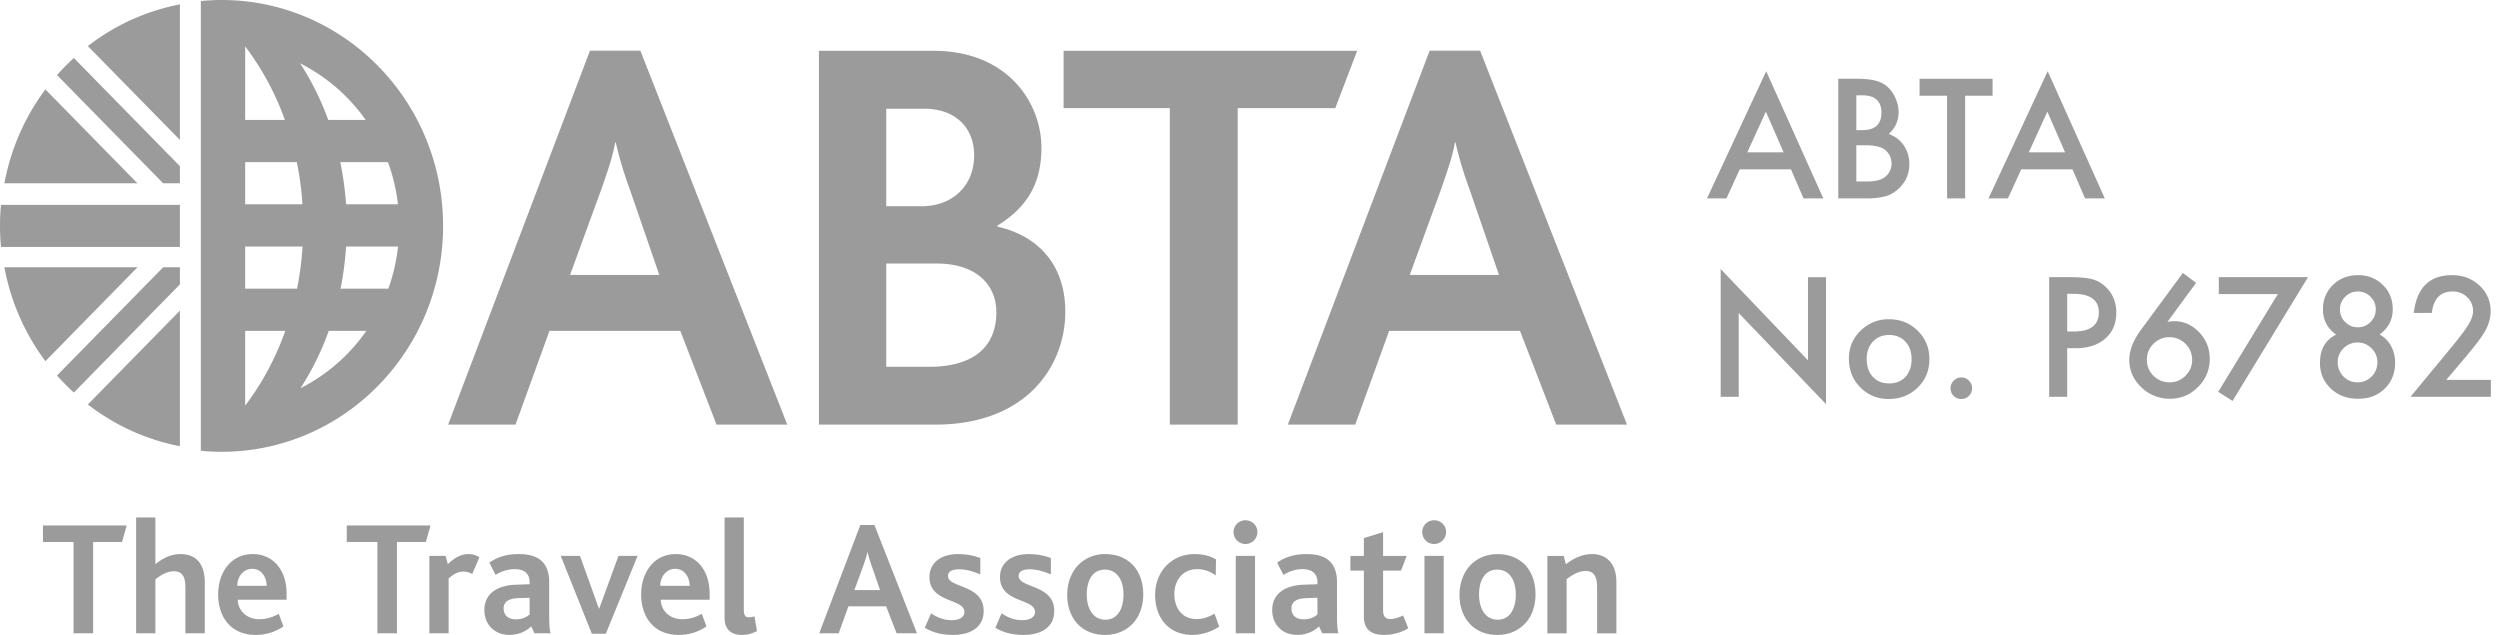 <svg xmlns="http://www.w3.org/2000/svg" width="126" height="32" viewBox="0 0 126 32">
    <g fill="#9B9B9B" fill-rule="evenodd">
        <path d="M2.164 26.485h4.22l-.235.833H4.694v4.6h-.986v-4.6H2.164v-.833zm7.179 5.433v-2.276c0-.437-.065-.85-.582-.85-.331 0-.67.191-.93.413v2.713h-.97v-5.837h.97v2.357c.356-.296.776-.512 1.268-.512.591 0 1.222.29 1.222 1.436v2.556h-.978zm3.366-3.249c-.469 0-.752.428-.752.857h1.487c-.016-.42-.242-.857-.735-.857zm-.727 1.559c.015.576.485.98 1.075.98.363 0 .662-.091.994-.271l.234.634a2.424 2.424 0 0 1-1.39.429c-1.334 0-1.9-.99-1.9-2.037 0-1.112.647-2.037 1.738-2.037 1.036 0 1.713.8 1.713 2.012v.29h-2.464zm9.48-2.91h-1.455v4.6h-.986v-4.6h-1.544v-.833h4.22l-.235.833zm2.337 1.613a.88.88 0 0 0-.445-.123c-.242 0-.453.092-.744.347v2.762h-.97v-3.9h.817l.113.413c.388-.354.687-.504 1.044-.504.193 0 .404.058.548.164l-.363.841zm2.894 1.197l-.55.017c-.525.016-.76.197-.76.527 0 .322.218.543.622.543.34 0 .558-.131.688-.246v-.841zm.242 1.79l-.161-.347c-.25.23-.599.428-1.108.428-.703 0-1.253-.486-1.253-1.254 0-.806.623-1.245 1.6-1.276l.68-.025v-.099c0-.48-.324-.66-.752-.66-.396 0-.72.141-.962.29l-.316-.62c.51-.346.987-.429 1.496-.429.946 0 1.52.396 1.52 1.42v1.54c0 .56.016.851.073 1.031h-.817zm3.598.023h-.704l-1.568-3.924h.97l.954 2.656h.016l.97-2.656h.963l-1.601 3.924zm3.495-3.272c-.469 0-.751.428-.751.857h1.487c-.017-.42-.243-.857-.736-.857zm-.727 1.559c.016.576.484.98 1.075.98.364 0 .663-.091.994-.271l.235.634a2.424 2.424 0 0 1-1.391.429c-1.334 0-1.9-.99-1.9-2.037 0-1.112.646-2.037 1.739-2.037 1.034 0 1.714.8 1.714 2.012v.29H33.3zM37.399 32c-.638 0-.881-.372-.881-.858V26.08h.97v4.625c0 .289.057.404.258.404.065 0 .146-.009.283-.042l.122.734a1.502 1.502 0 0 1-.752.199zm6.527-3.504a6.126 6.126 0 0 1-.202-.676h-.008c-.033.19-.106.404-.194.659l-.462 1.262h1.295l-.43-1.245zm1.262 3.422l-.526-1.36h-1.9l-.493 1.36h-.98l2.072-5.458h.71l2.144 5.458h-1.027zm2.837.082c-.63 0-1.1-.165-1.415-.362l.315-.728c.284.199.645.347 1.027.347.396 0 .654-.148.654-.413 0-.7-1.762-.436-1.762-1.762 0-.676.525-1.156 1.448-1.156.411 0 .8.076 1.115.199v.824c-.323-.132-.67-.256-1.083-.256-.332 0-.543.108-.543.337 0 .62 1.796.414 1.796 1.758 0 .875-.728 1.212-1.552 1.212zm3.556 0c-.63 0-1.1-.165-1.414-.362l.315-.728c.283.199.647.347 1.026.347.397 0 .656-.148.656-.413 0-.7-1.764-.436-1.764-1.762 0-.676.527-1.156 1.45-1.156.41 0 .799.076 1.115.199v.824c-.325-.132-.672-.256-1.084-.256-.332 0-.541.108-.541.337 0 .62 1.794.414 1.794 1.758 0 .875-.728 1.212-1.553 1.212zm8.52 0c-1.246 0-1.883-.915-1.883-2.013 0-1.186.839-2.061 1.98-2.061.517 0 .874.133 1.09.273l-.016.807a1.494 1.494 0 0 0-.96-.32c-.657 0-1.125.527-1.125 1.252 0 .667.356 1.262 1.114 1.262.365 0 .64-.115.908-.273l.24.652c-.306.214-.822.42-1.348.42zm2.182-.083v-3.9h.971v3.9h-.971zm.486-4.5a.598.598 0 1 1 0-1.196c.339 0 .604.263.604.593 0 .33-.265.603-.604.603zm3.63 2.71l-.55.018c-.527.016-.76.197-.76.527 0 .322.218.543.621.543.34 0 .558-.131.689-.246v-.841zm.241 1.79l-.16-.346c-.251.23-.598.428-1.11.428-.702 0-1.251-.486-1.251-1.254 0-.806.622-1.245 1.6-1.276l.68-.025v-.099c0-.48-.325-.66-.754-.66-.395 0-.719.141-.96.29l-.317-.62c.51-.346.986-.429 1.498-.429.945 0 1.519.396 1.519 1.42v1.54c0 .56.015.851.073 1.031h-.818zm3.107.083c-.743 0-1.008-.388-1.008-.915v-2.326h-.679v-.741h.679v-.899l.969-.297v1.196h1.187l-.282.741h-.905v1.996c0 .305.114.445.362.445.244 0 .493-.108.647-.181l.26.644c-.364.237-.848.337-1.23.337zm2.046-.083v-3.9h.97v3.9h-.97zm.485-4.5a.598.598 0 1 1 0-1.196c.34 0 .606.263.606.593 0 .33-.267.603-.606.603zm3.18 1.292c-.613 0-.913.529-.913 1.255 0 .757.348 1.268.937 1.268.607 0 .914-.536.914-1.268 0-.751-.339-1.255-.938-1.255zm1.391 2.73c-.34.354-.809.561-1.381.561-.534 0-.987-.173-1.318-.487-.38-.362-.59-.898-.59-1.525 0-.611.201-1.137.556-1.51.34-.345.802-.551 1.359-.551.591 0 1.066.206 1.408.56.33.364.507.875.507 1.467 0 .594-.185 1.121-.54 1.485zm-21.163-2.73c-.612 0-.912.529-.912 1.255 0 .757.348 1.268.938 1.268.606 0 .912-.536.912-1.268 0-.751-.34-1.255-.938-1.255zm1.392 2.73c-.339.354-.81.561-1.383.561-.532 0-.986-.173-1.316-.487-.38-.362-.591-.898-.591-1.525 0-.611.202-1.137.557-1.51a1.858 1.858 0 0 1 1.359-.551c.59 0 1.067.206 1.406.56.33.364.51.875.51 1.467 0 .594-.187 1.121-.542 1.485zm23.417.48v-2.294c0-.402-.072-.85-.565-.85-.34 0-.672.182-.972.413v2.73h-.969v-3.9h.825l.105.42c.412-.313.824-.512 1.342-.512.582 0 1.205.356 1.205 1.401v2.591h-.971zm-65.35-12.352a9.046 9.046 0 0 0 3.32-2.892H16.57a14.037 14.037 0 0 1-1.426 2.892zm-2.788.87h.003c.84-1.1 1.523-2.37 2.02-3.762h-2.023v3.762zm2.002-14.391a13.915 13.915 0 0 0-2.002-3.708v3.708h2.002zm4.072 0a9.02 9.02 0 0 0-3.307-2.855c.568.87 1.047 1.829 1.421 2.855h1.886zm-.99 4.25h2.615a9.18 9.18 0 0 0-.503-2.124H17.15a15.8 15.8 0 0 1 .292 2.124zm.003 2.128c-.047.726-.14 1.436-.28 2.125h2.408a9.296 9.296 0 0 0 .491-2.125h-2.62zm-5.087-2.128h2.887a15.522 15.522 0 0 0-.285-2.124h-2.602v2.124zm2.892 2.128h-2.892v2.125h2.615c.14-.69.23-1.399.277-2.125zM11.167 0c6.166 0 11.165 5.097 11.165 11.384 0 6.29-4.999 11.387-11.165 11.387-.353 0-.701-.018-1.045-.053V.05c.344-.03.692-.05 1.045-.05zm36.049 13.281h-2.55v5.206h2.16c2.27 0 3.39-1.034 3.39-2.745 0-1.462-1.095-2.46-3-2.46zm-.643-7.802h-1.907v4.914h1.792c1.518 0 2.639-.998 2.639-2.573 0-1.341-.899-2.341-2.524-2.341zm.563 15.92h-5.862V2.56h5.773c3.73 0 5.44 2.603 5.44 4.891 0 1.8-.73 3.003-2.214 3.916v.056c2.133.484 3.418 2.002 3.418 4.29 0 2.689-1.906 5.688-6.555 5.688zM67.298 5.45H62.38v15.95h-3.422V5.45h-5.353v-2.89h14.796l-1.103 2.89zM31.735 9.522a19.291 19.291 0 0 1-.7-2.342h-.03c-.111.656-.362 1.399-.672 2.288l-1.601 4.387h4.496l-1.493-4.333zM36.113 21.4l-1.826-4.723h-6.594L25.981 21.4h-3.395l7.148-18.845h2.541L39.678 21.4h-3.565zM74.058 9.522a19.029 19.029 0 0 1-.701-2.342h-.03c-.11.656-.364 1.399-.672 2.288l-1.602 4.387h4.495l-1.49-4.333zM78.433 21.4l-1.824-4.723h-6.597L68.304 21.4h-3.397l7.147-18.845h2.544L82 21.4h-3.567zM9.067 9.238h-.843l-5.35-5.455c.267-.302.55-.588.848-.861l5.345 5.452v.864zm0 4.232v.864l-5.345 5.452c-.299-.272-.58-.559-.848-.862l5.35-5.454h.843zm0-3.146v2.12H.05a11.266 11.266 0 0 1 0-2.12h9.016zm-6.78-5.819l4.64 4.733H.223a11.371 11.371 0 0 1 2.065-4.733zm6.78 2.547L4.428 2.323A10.962 10.962 0 0 1 9.067.22v6.832zM4.429 20.385l4.638-4.729v6.833a10.978 10.978 0 0 1-4.638-2.104zm2.5-6.915l-4.64 4.733A11.36 11.36 0 0 1 .221 13.47h6.706zM90.266 8.535h-2.582L87.012 10h-.98l2.984-6.41L91.895 10h-.997l-.632-1.465zm-.371-.855L89 5.629l-.938 2.05h1.833zM92.648 10V3.969h.907c.403 0 .725.031.965.094.242.062.446.167.613.316.17.154.303.345.402.574.102.232.153.466.153.703 0 .433-.166.798-.497 1.098.32.11.573.3.758.574.188.271.281.586.281.945 0 .472-.166.87-.5 1.196-.2.2-.425.34-.675.418a3.93 3.93 0 0 1-1.028.113h-1.379zm.91-3.441h.286c.338 0 .586-.075.744-.225.157-.15.236-.37.236-.662 0-.284-.08-.5-.242-.647-.161-.147-.396-.22-.703-.22h-.32v1.754zm0 2.586h.563c.412 0 .714-.081.906-.243a.837.837 0 0 0 .305-.664.85.85 0 0 0-.293-.656c-.19-.174-.53-.262-1.02-.262h-.46v1.825zm5.485-4.32V10h-.91V4.824h-1.387V3.97h3.68v.855h-1.383zm5.41 3.71h-2.582L101.2 10h-.98l2.984-6.41 2.879 6.41h-.996l-.633-1.465zm-.371-.855l-.894-2.051-.938 2.05h1.832zM86.722 20v-6.441l4.4 4.601V13.97h.91v6.398l-4.4-4.59V20h-.91zm6.462-1.93c0-.55.196-1.017.59-1.402a1.976 1.976 0 0 1 1.437-.578c.568 0 1.05.194 1.445.582.39.388.586.864.586 1.43 0 .57-.196 1.048-.59 1.433-.395.383-.881.574-1.457.574-.57 0-1.048-.195-1.433-.586-.386-.385-.578-.87-.578-1.453zm.898.016c0 .38.102.68.305.902.208.224.483.336.824.336.344 0 .618-.11.824-.332.206-.221.309-.517.309-.887s-.103-.665-.309-.886c-.208-.224-.483-.336-.824-.336-.336 0-.608.112-.816.336-.209.224-.313.513-.313.867zm4.227 1.477c0-.146.053-.273.16-.38a.522.522 0 0 1 .383-.16c.148 0 .276.054.382.16.107.107.16.235.16.383 0 .151-.053.28-.16.387a.52.52 0 0 1-.382.156.53.53 0 0 1-.543-.547zm5.879-2.012V20h-.91v-6.031h1.03c.506 0 .887.035 1.145.105.26.07.49.203.688.399.346.338.52.765.52 1.28 0 .553-.186.99-.556 1.313-.37.323-.868.485-1.496.485h-.421zm0-.844h.34c.835 0 1.253-.322 1.253-.965 0-.622-.43-.933-1.293-.933h-.3v1.898zm5.828-2.95l.668.5-1.442 1.962.2-.024c.054-.005.097-.008.128-.008.49 0 .913.188 1.27.563.354.37.531.815.531 1.336a1.94 1.94 0 0 1-.594 1.422c-.393.393-.866.59-1.418.59a2.03 2.03 0 0 1-1.437-.582c-.404-.388-.606-.848-.606-1.38 0-.476.197-.981.59-1.515l2.11-2.863zm.468 4.388c0-.32-.11-.592-.332-.813a1.102 1.102 0 0 0-.808-.336 1.1 1.1 0 0 0-.809.332c-.221.221-.332.49-.332.805 0 .315.11.583.332.805.222.22.492.332.813.332.312 0 .58-.111.8-.332.224-.224.336-.489.336-.793zm4.32-3.325h-2.976v-.851h4.496l-3.804 6.238-.723-.457 3.008-4.93zm2.938 2.043a1.482 1.482 0 0 1-.664-1.277c0-.49.168-.898.504-1.227.339-.328.76-.492 1.262-.492.5 0 .916.164 1.25.492.333.326.5.736.5 1.23 0 .52-.22.942-.66 1.27.242.13.432.32.57.57.14.25.21.532.21.844 0 .534-.174.972-.523 1.313-.349.341-.795.512-1.34.512-.557 0-1.016-.172-1.378-.516-.365-.344-.547-.776-.547-1.297 0-.677.272-1.15.816-1.422zm.192-1.281a.88.88 0 0 0 .261.648c.177.178.39.266.64.266.248 0 .46-.088.638-.266a.869.869 0 0 0 .265-.636.869.869 0 0 0-.265-.637.869.869 0 0 0-.637-.266.869.869 0 0 0-.637.266.855.855 0 0 0-.265.625zm-.114 2.672c0 .279.097.518.29.719a.962.962 0 0 0 .71.297.963.963 0 0 0 .707-.293.976.976 0 0 0 .293-.711.968.968 0 0 0-.293-.711.963.963 0 0 0-.707-.293.972.972 0 0 0-.707.293.954.954 0 0 0-.293.699zm5.473.89h2.246V20h-4.05l2.093-2.535c.206-.253.378-.472.518-.656.139-.185.245-.34.318-.465.148-.245.223-.465.223-.66a.94.94 0 0 0-.297-.707 1.02 1.02 0 0 0-.735-.286c-.609 0-.958.361-1.046 1.082h-.907c.146-1.27.788-1.906 1.926-1.906.55 0 1.01.175 1.383.524a1.7 1.7 0 0 1 .562 1.296c0 .329-.087.65-.261.965a4.727 4.727 0 0 1-.389.584c-.17.226-.386.492-.647.8l-.937 1.109z"/>
    </g>
</svg>
